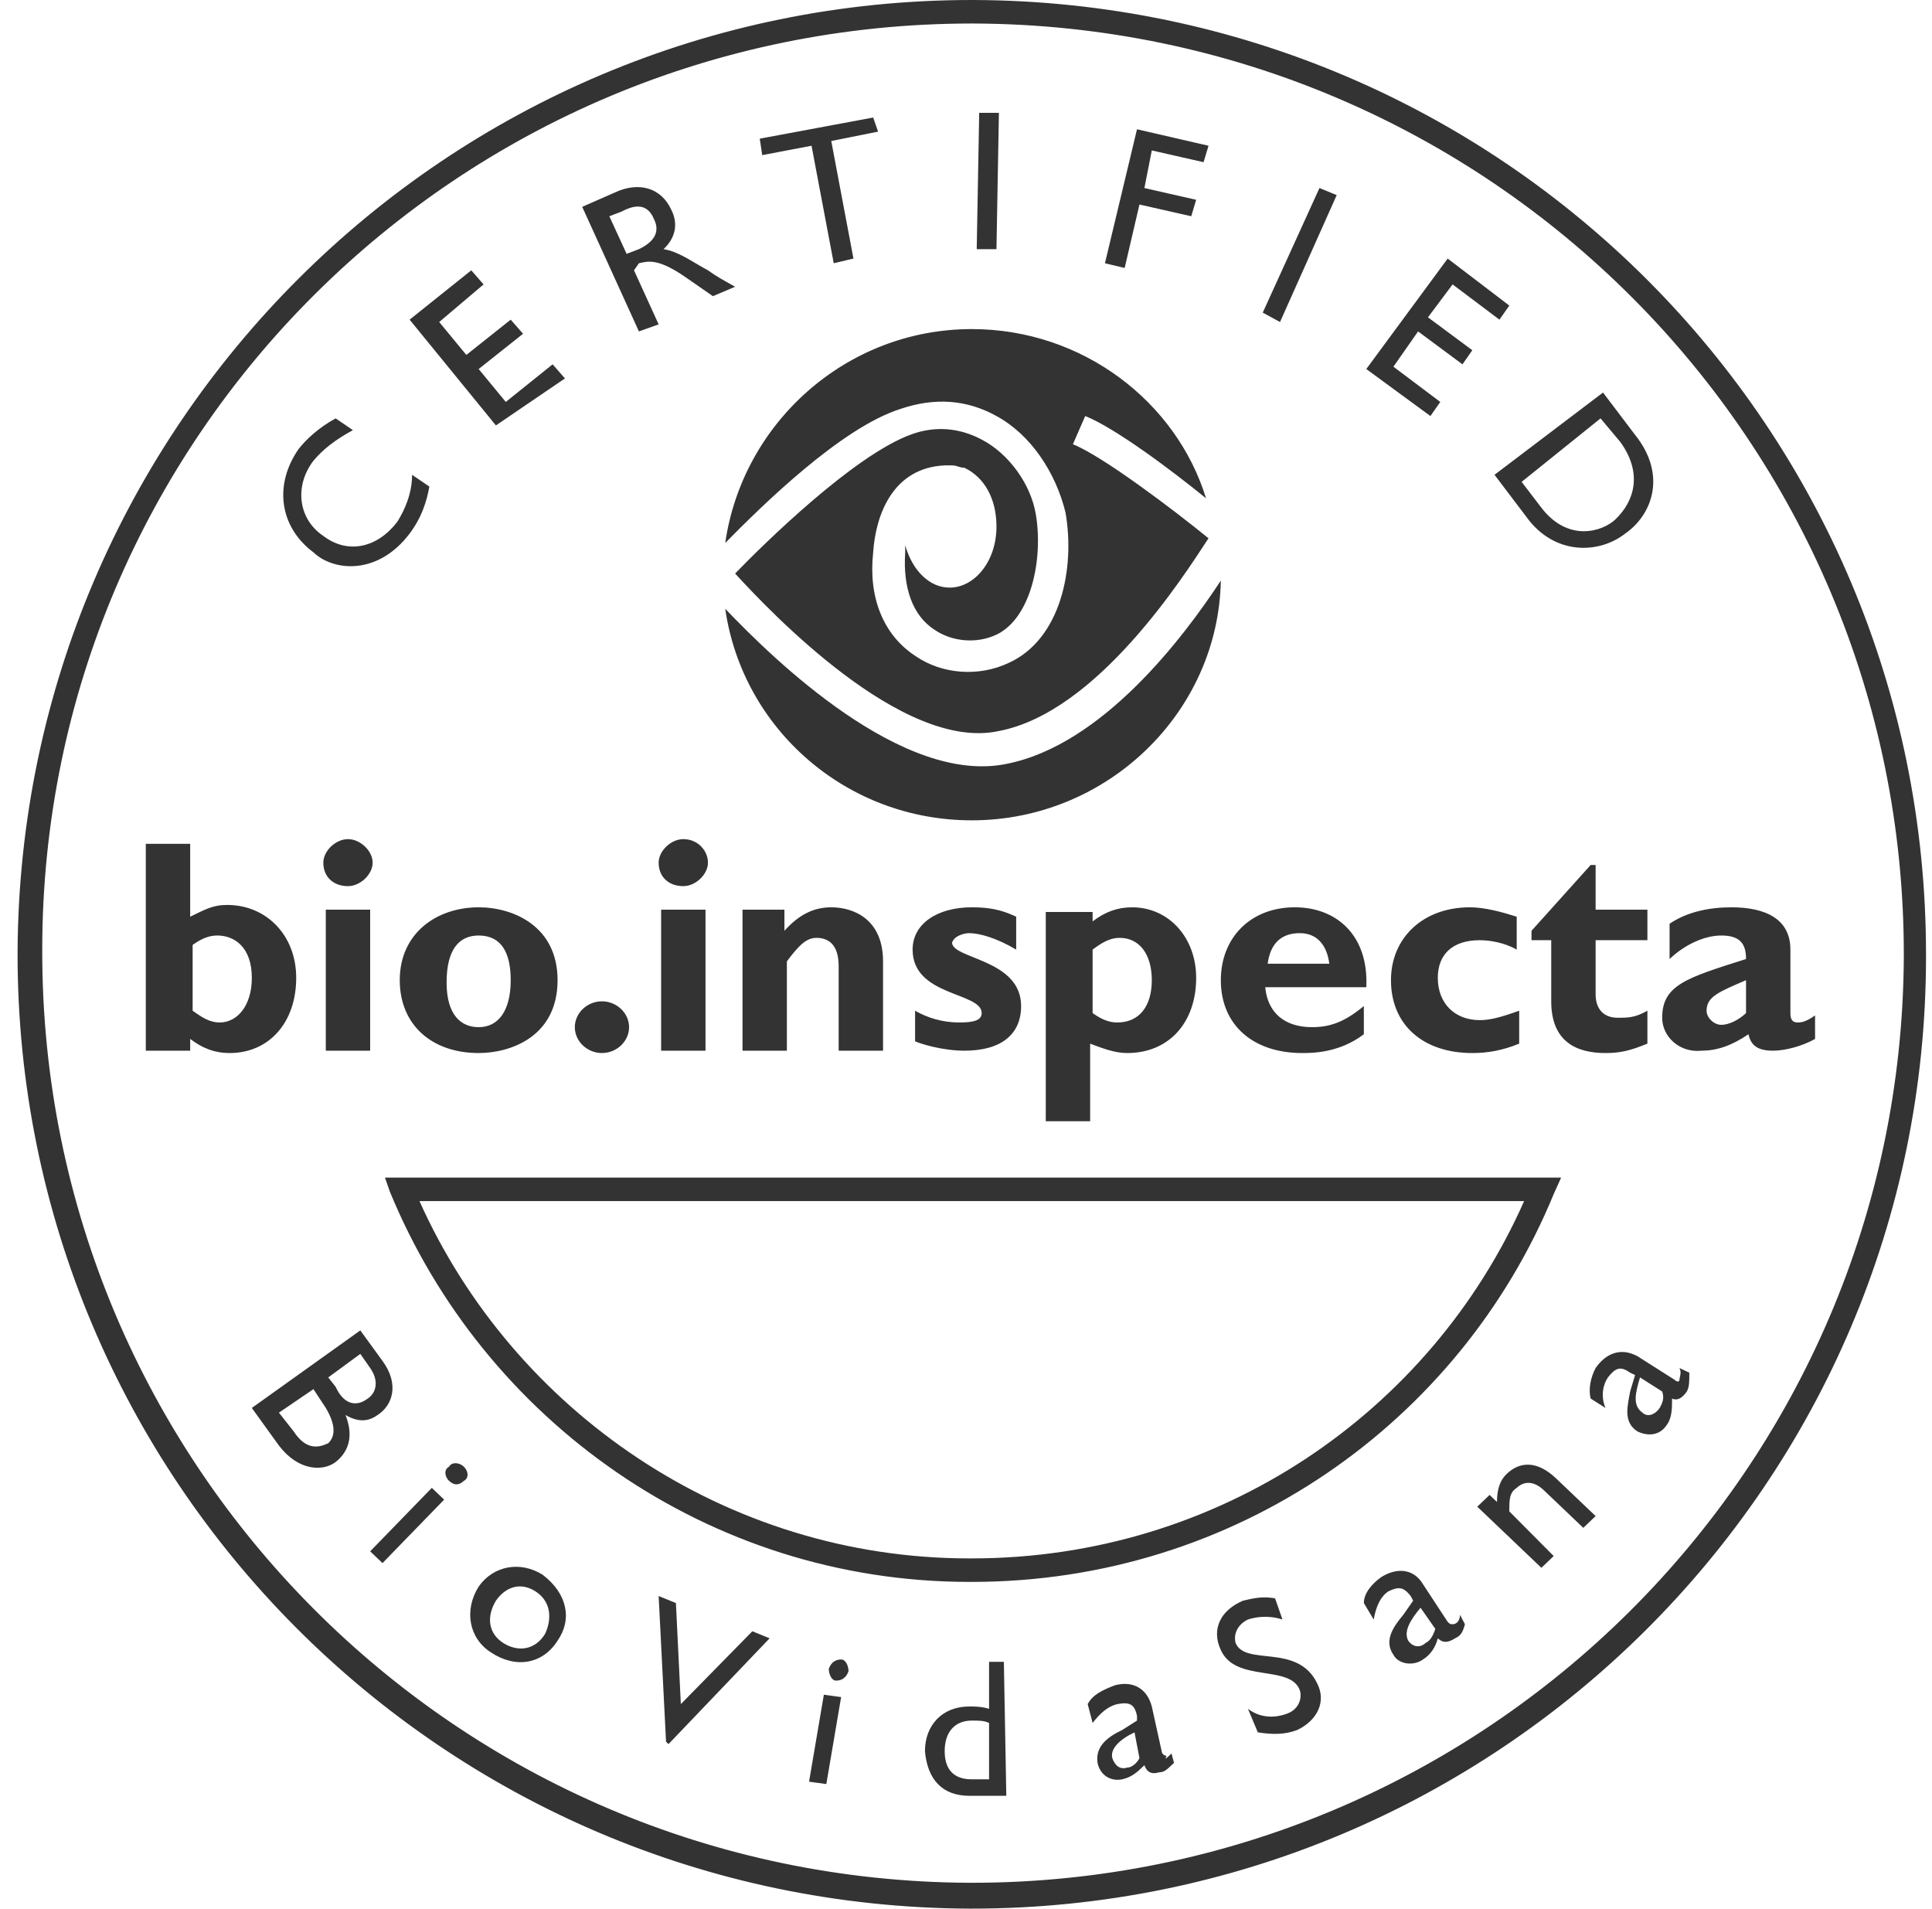 <svg xmlns="http://www.w3.org/2000/svg" width="82" height="81" viewBox="0 0 82 81" fill="none"><g clip-path="url(#clip0_2217_3896)"><path d="M19.688 62.246C19.897 62.446 19.897 62.745 19.688 62.845C19.479 63.044 19.269 63.044 19.06 62.845C18.851 62.645 18.851 62.346 19.06 62.246C19.165 62.047 19.479 62.047 19.688 62.246ZM15.711 65.837L16.235 66.336L18.851 63.643L18.328 63.144L15.711 65.837ZM14.665 60.052C14.979 60.85 14.874 61.548 14.246 62.047C13.723 62.446 12.676 62.446 11.839 61.349L10.688 59.752L15.293 56.461L16.235 57.757C16.967 58.755 16.653 59.653 16.025 60.052C15.607 60.351 15.188 60.351 14.665 60.052ZM13.828 59.752L13.304 58.954L11.839 59.952L12.467 60.75C12.99 61.548 13.514 61.448 13.932 61.249C14.246 60.95 14.246 60.451 13.828 59.752ZM15.607 59.353C15.921 59.154 16.13 58.655 15.711 58.057L15.293 57.458L13.932 58.456L14.246 58.855C14.56 59.553 15.083 59.752 15.607 59.353ZM71.281 58.057L71.7 58.256C71.7 58.655 71.7 58.855 71.595 59.054C71.386 59.353 71.176 59.453 70.967 59.353C70.967 59.752 70.967 60.151 70.758 60.451C70.444 60.95 69.921 60.95 69.502 60.75C68.874 60.351 69.083 59.653 69.188 59.054L69.397 58.356L69.188 58.256C68.769 57.957 68.56 58.057 68.246 58.456C68.037 58.755 67.932 59.254 68.141 59.752L67.513 59.353C67.409 58.954 67.513 58.456 67.723 58.057C68.141 57.458 68.769 57.159 69.502 57.558L71.072 58.555C71.176 58.655 71.281 58.655 71.281 58.555C71.281 58.456 71.386 58.256 71.281 58.057ZM70.548 59.054L69.607 58.456C69.397 59.154 69.293 59.653 69.711 59.952C69.921 60.151 70.234 60.052 70.444 59.752C70.548 59.553 70.653 59.353 70.548 59.054ZM34.339 75.613L35.072 75.713L35.7 72.022L34.967 71.922L34.339 75.613ZM63.955 62.546C63.641 62.845 63.537 63.244 63.537 63.743L63.223 63.443L62.7 63.942L65.421 66.536L65.944 66.037L64.06 64.142C64.06 63.643 64.06 63.344 64.374 63.144C64.688 62.845 65.107 62.845 65.525 63.244L67.2 64.84L67.723 64.341L66.048 62.745C65.211 61.947 64.479 62.047 63.955 62.546ZM61.967 68.531L62.176 68.93C62.072 69.329 61.967 69.429 61.758 69.528C61.444 69.728 61.234 69.728 61.025 69.528C60.92 69.927 60.711 70.227 60.397 70.426C59.979 70.725 59.351 70.626 59.141 70.227C58.723 69.628 59.141 69.03 59.56 68.531L59.979 67.932L59.874 67.733C59.56 67.334 59.351 67.334 58.932 67.533C58.618 67.733 58.409 68.132 58.304 68.73L57.886 68.032C57.886 67.633 58.2 67.234 58.618 66.935C59.246 66.536 59.979 66.536 60.397 67.234L61.444 68.83C61.548 68.93 61.548 68.93 61.653 68.93C61.862 68.93 61.967 68.73 61.967 68.531ZM60.92 69.129L60.293 68.231C59.874 68.73 59.56 69.229 59.769 69.628C59.979 69.927 60.293 69.927 60.502 69.728C60.711 69.628 60.816 69.429 60.92 69.129ZM49.723 74.416L49.828 74.815C49.514 75.115 49.409 75.214 49.2 75.214C48.886 75.314 48.676 75.214 48.572 74.915C48.258 75.214 48.048 75.414 47.63 75.513C47.107 75.613 46.688 75.314 46.583 74.815C46.479 74.117 47.002 73.718 47.63 73.419L48.258 73.02V72.82C48.153 72.321 47.944 72.222 47.42 72.321C47.002 72.421 46.688 72.72 46.374 73.12L46.165 72.321C46.374 71.922 46.793 71.723 47.316 71.523C48.048 71.324 48.676 71.623 48.886 72.421L49.304 74.317C49.304 74.416 49.409 74.516 49.514 74.516C49.409 74.716 49.514 74.616 49.723 74.416ZM48.362 74.616L48.153 73.519C47.525 73.818 47.107 74.217 47.211 74.616C47.316 74.915 47.525 75.115 47.839 75.015C48.048 75.015 48.258 74.815 48.362 74.616ZM42.607 70.526L42.711 76.212H41.141C39.99 76.212 39.362 75.513 39.258 74.317C39.258 73.219 39.99 72.421 41.141 72.421C41.351 72.421 41.665 72.421 41.979 72.521V70.526H42.607ZM41.979 75.513V73.12C41.769 73.02 41.56 73.02 41.246 73.02C40.514 73.02 40.095 73.519 40.095 74.317C40.095 75.015 40.409 75.513 41.246 75.513H41.979ZM23.665 69.628C23.037 70.626 21.886 70.825 20.839 70.127C19.897 69.528 19.688 68.331 20.316 67.334C20.944 66.436 22.095 66.237 23.037 66.835C24.083 67.633 24.293 68.73 23.665 69.628ZM22.723 67.533C22.095 67.134 21.467 67.334 21.048 67.932C20.63 68.63 20.735 69.329 21.362 69.728C21.99 70.127 22.723 70.027 23.141 69.329C23.455 68.63 23.351 67.932 22.723 67.533ZM52.444 69.728C52.339 69.329 52.548 68.93 52.967 68.73C53.281 68.63 53.804 68.531 54.432 68.73L54.118 67.832C53.595 67.733 53.176 67.832 52.758 67.932C51.816 68.331 51.397 69.129 51.816 70.027C52.444 71.424 54.746 70.626 55.165 71.723C55.269 72.022 55.165 72.521 54.641 72.72C54.118 72.92 53.49 72.92 52.967 72.521L53.386 73.519C54.014 73.618 54.537 73.618 55.06 73.419C55.897 73.02 56.316 72.222 55.897 71.424C55.06 69.728 52.862 70.725 52.444 69.728ZM28.897 72.321L28.688 68.032L27.955 67.733L28.269 73.918L28.374 74.017L32.665 69.528L31.932 69.229L28.897 72.321ZM35.7 70.426C35.49 70.426 35.281 70.526 35.176 70.825C35.176 71.025 35.281 71.324 35.49 71.324C35.7 71.324 35.909 71.224 36.014 70.925C36.014 70.725 35.909 70.426 35.7 70.426ZM16.339 49.977H66.258L65.944 50.675C61.967 60.351 52.444 67.134 41.246 67.134H41.141V66.635V67.134C30.048 67.134 20.525 60.251 16.548 50.575L16.339 49.977ZM17.804 50.974C21.781 59.852 30.781 66.137 41.141 66.137H41.246C51.711 66.137 60.711 59.952 64.688 50.974H17.804ZM9.746 44.69C9.118 44.69 8.595 44.49 8.072 44.091V44.59H6.188V35.812H8.072V38.904C8.7 38.605 9.014 38.405 9.641 38.405C11.316 38.405 12.572 39.702 12.572 41.498C12.572 43.393 11.421 44.69 9.746 44.69ZM10.688 41.498C10.688 40.201 9.955 39.702 9.223 39.702C8.909 39.702 8.595 39.802 8.176 40.101V42.894C8.595 43.193 8.909 43.393 9.327 43.393C10.06 43.393 10.688 42.695 10.688 41.498ZM13.828 44.59H15.711V38.605H13.828V44.59ZM14.769 35.612C14.246 35.612 13.723 36.111 13.723 36.61C13.723 37.208 14.141 37.607 14.769 37.607C15.293 37.607 15.816 37.108 15.816 36.61C15.816 36.111 15.293 35.612 14.769 35.612ZM20.316 44.69C18.328 44.69 16.967 43.493 16.967 41.597C16.967 39.602 18.537 38.505 20.316 38.505C21.781 38.505 23.665 39.303 23.665 41.597C23.665 43.991 21.676 44.69 20.316 44.69ZM20.316 43.592C21.153 43.592 21.676 42.894 21.676 41.597C21.676 40.4 21.258 39.702 20.316 39.702C19.479 39.702 18.955 40.3 18.955 41.697C18.955 43.094 19.583 43.592 20.316 43.592ZM25.548 44.69C26.176 44.69 26.7 44.191 26.7 43.592C26.7 42.994 26.176 42.495 25.548 42.495C24.921 42.495 24.397 42.994 24.397 43.592C24.397 44.191 24.921 44.69 25.548 44.69ZM28.06 44.59H29.944V38.605H28.06V44.59ZM29.002 35.612C28.479 35.612 27.955 36.111 27.955 36.61C27.955 37.208 28.374 37.607 29.002 37.607C29.525 37.607 30.048 37.108 30.048 36.61C30.048 36.111 29.63 35.612 29.002 35.612ZM31.514 38.605V44.59H33.397V40.799C33.92 40.101 34.234 39.802 34.653 39.802C35.176 39.802 35.595 40.101 35.595 40.999V44.59H37.479V40.799C37.479 39.004 36.223 38.505 35.281 38.505C34.548 38.505 33.92 38.804 33.293 39.502V38.605H31.514ZM41.141 39.602C41.56 39.602 42.293 39.802 43.13 40.3V38.904C42.502 38.605 41.979 38.505 41.246 38.505C39.781 38.505 38.734 39.203 38.734 40.3C38.734 42.296 41.665 42.096 41.665 42.994C41.665 43.293 41.351 43.393 40.723 43.393C39.99 43.393 39.362 43.193 38.839 42.894V44.191C39.048 44.291 39.99 44.59 40.932 44.59C42.502 44.59 43.339 43.892 43.339 42.695C43.339 40.7 40.409 40.7 40.409 40.001C40.514 39.702 40.932 39.602 41.141 39.602ZM46.374 38.605V39.103C46.897 38.704 47.42 38.505 48.048 38.505C49.618 38.505 50.769 39.802 50.769 41.498C50.769 43.393 49.618 44.69 47.839 44.69C47.316 44.69 46.793 44.49 46.269 44.291V47.583H44.386V38.704H46.374V38.605ZM46.374 40.3V42.994C46.793 43.293 47.107 43.393 47.42 43.393C48.362 43.393 48.886 42.695 48.886 41.597C48.886 40.5 48.362 39.802 47.525 39.802C47.211 39.802 46.897 39.901 46.374 40.3ZM51.816 41.597C51.816 39.802 53.072 38.505 54.955 38.505C56.734 38.505 58.095 39.702 57.99 41.897H53.7C53.804 42.994 54.537 43.592 55.688 43.592C56.42 43.592 57.048 43.393 57.886 42.695V43.892C56.839 44.69 55.688 44.69 55.269 44.69C53.176 44.69 51.816 43.493 51.816 41.597ZM53.804 40.899H56.42C56.316 40.101 55.897 39.602 55.165 39.602C54.328 39.602 53.909 40.101 53.804 40.899ZM62.804 39.901C63.223 39.901 63.851 40.001 64.374 40.3V38.904C63.746 38.704 63.014 38.505 62.386 38.505C60.397 38.505 59.037 39.802 59.037 41.597C59.037 43.493 60.397 44.69 62.49 44.69C63.118 44.69 63.746 44.59 64.479 44.291V42.894C63.641 43.193 63.223 43.293 62.804 43.293C61.758 43.293 61.025 42.595 61.025 41.498C61.025 40.5 61.653 39.901 62.804 39.901ZM67.513 36.709L65.002 39.502V39.901H65.839V42.495C65.839 44.191 66.886 44.69 68.141 44.69C68.769 44.69 69.188 44.59 69.921 44.291V42.894C69.397 43.193 69.083 43.193 68.665 43.193C68.037 43.193 67.723 42.794 67.723 42.196V39.901H69.921V38.605H67.723V36.709H67.513ZM70.548 43.193C70.548 41.797 71.595 41.498 74.107 40.7C74.107 40.101 73.897 39.702 73.06 39.702C72.328 39.702 71.49 40.101 70.862 40.7V39.203C71.595 38.704 72.537 38.505 73.479 38.505C74.944 38.505 75.99 39.004 75.99 40.3V42.994C75.99 43.293 76.095 43.393 76.304 43.393C76.409 43.393 76.618 43.393 77.037 43.094V44.091C76.513 44.39 75.781 44.59 75.258 44.59C74.63 44.59 74.316 44.39 74.211 43.892C73.479 44.39 72.851 44.59 72.223 44.59C71.281 44.69 70.548 43.991 70.548 43.193ZM72.432 42.894C72.432 43.193 72.746 43.493 73.06 43.493C73.374 43.493 73.793 43.293 74.107 42.994V41.597C72.955 42.096 72.432 42.296 72.432 42.894ZM81.746 40.5V40.6C81.746 62.945 63.537 81 41.246 81H41.141C18.746 80.9 0.746 62.745 0.746 40.5V40.4C0.851 18.055 18.955 0 41.246 0H41.351C63.746 0.1 81.746 18.155 81.746 40.5ZM80.804 40.5C80.804 18.754 63.223 1.097 41.351 0.998V0.499V0.998H41.246C19.479 0.998 1.793 18.554 1.793 40.3V40.4C1.793 62.147 19.374 79.803 41.141 79.903H41.246C63.014 79.903 80.7 62.346 80.804 40.6V40.5ZM30.781 23.043C32.351 21.447 35.7 18.155 38.211 17.357C39.676 16.858 41.037 16.958 42.293 17.656C43.758 18.454 44.804 20.05 45.223 21.746C45.641 24.14 45.014 27.133 42.816 28.131C41.56 28.729 39.99 28.629 38.839 27.831C37.479 26.933 36.851 25.337 37.06 23.442C37.165 21.846 37.897 19.851 40.095 19.751H40.2C40.2 19.751 40.2 19.751 40.304 19.751H40.409C40.618 19.751 40.723 19.851 40.932 19.851C41.769 20.25 42.293 21.148 42.293 22.345C42.293 23.841 41.351 24.938 40.304 24.938C39.467 24.938 38.734 24.24 38.42 23.143C38.42 23.243 38.42 23.342 38.42 23.442C38.316 24.938 38.734 26.136 39.676 26.734C40.409 27.233 41.455 27.332 42.293 26.933C43.758 26.235 44.281 23.741 43.967 21.846C43.758 20.549 42.816 19.253 41.665 18.654C40.723 18.155 39.676 18.055 38.63 18.454C36.223 19.352 32.455 23.043 31.2 24.34C32.665 25.936 38.316 31.921 42.397 31.023C46.583 30.225 50.246 24.44 51.293 22.844C49.828 21.647 46.793 19.352 45.537 18.853L46.06 17.656C47.316 18.155 49.723 19.951 51.188 21.148C49.932 17.058 45.955 13.966 41.246 13.966C35.909 13.966 31.514 17.956 30.781 23.043ZM42.711 32.42C38.316 33.318 32.874 28.031 30.781 25.836C31.514 30.924 35.909 34.814 41.246 34.814C47.002 34.814 51.711 30.225 51.816 24.639C50.246 27.033 46.793 31.622 42.711 32.42ZM17.386 22.644C17.909 21.946 18.118 21.247 18.223 20.649L17.49 20.15C17.49 20.948 17.176 21.647 16.862 22.145C16.025 23.243 14.769 23.542 13.723 22.744C12.676 22.046 12.467 20.649 13.304 19.552C13.723 19.053 14.246 18.654 14.979 18.255L14.246 17.756C13.514 18.155 12.99 18.654 12.676 19.053C11.63 20.549 11.839 22.345 13.304 23.442C14.141 24.24 16.025 24.44 17.386 22.644ZM23.979 16.06L23.455 15.462L21.467 17.058L20.316 15.661L22.2 14.165L21.676 13.566L19.793 15.063L18.641 13.666L20.525 12.07L20.002 11.472L17.386 13.566L21.048 18.055L23.979 16.06ZM27.118 14.065L24.711 8.778L26.072 8.18C27.118 7.681 28.06 7.98 28.479 8.878C28.793 9.477 28.688 10.075 28.165 10.574C28.793 10.674 29.316 11.073 30.048 11.472C30.467 11.771 30.676 11.871 31.2 12.17L30.258 12.569L29.107 11.771C27.955 10.973 27.537 11.073 27.118 11.172L26.909 11.472L27.955 13.766L27.118 14.065ZM26.595 10.773L27.118 10.574C27.955 10.175 27.955 9.676 27.746 9.277C27.537 8.778 27.118 8.579 26.386 8.978L25.862 9.177L26.595 10.773ZM34.444 6.185L35.386 11.172L36.223 10.973L35.281 5.985L37.269 5.586L37.06 4.988L32.246 5.885L32.351 6.584L34.444 6.185ZM42.397 4.788H41.56L41.455 10.574H42.293L42.397 4.788ZM48.362 8.679L50.56 9.177L50.769 8.479L48.572 7.98L48.886 6.384L51.083 6.883L51.293 6.185L48.258 5.486L46.897 11.172L47.734 11.372L48.362 8.679ZM56.734 8.28L56.002 7.98L53.595 13.267L54.328 13.666L56.734 8.28ZM61.13 17.058L59.141 15.562L60.188 14.065L62.072 15.462L62.49 14.863L60.607 13.467L61.653 12.07L63.641 13.566L64.06 12.968L61.444 10.973L57.99 15.661L60.711 17.656L61.13 17.058ZM68.037 16.659L69.397 18.454C70.758 20.15 70.13 21.846 68.979 22.644C67.828 23.542 65.944 23.542 64.793 21.946L63.432 20.15L68.037 16.659ZM68.769 18.754L67.932 17.756L64.583 20.45L65.421 21.547C66.572 23.043 68.037 22.544 68.56 22.046C69.397 21.247 69.711 20.05 68.769 18.754Z" fill="#333333"></path></g><defs><clipPath id="clip0_2217_3896"><rect width="81" height="81" fill="white" transform="translate(0.746)"></rect></clipPath></defs></svg>